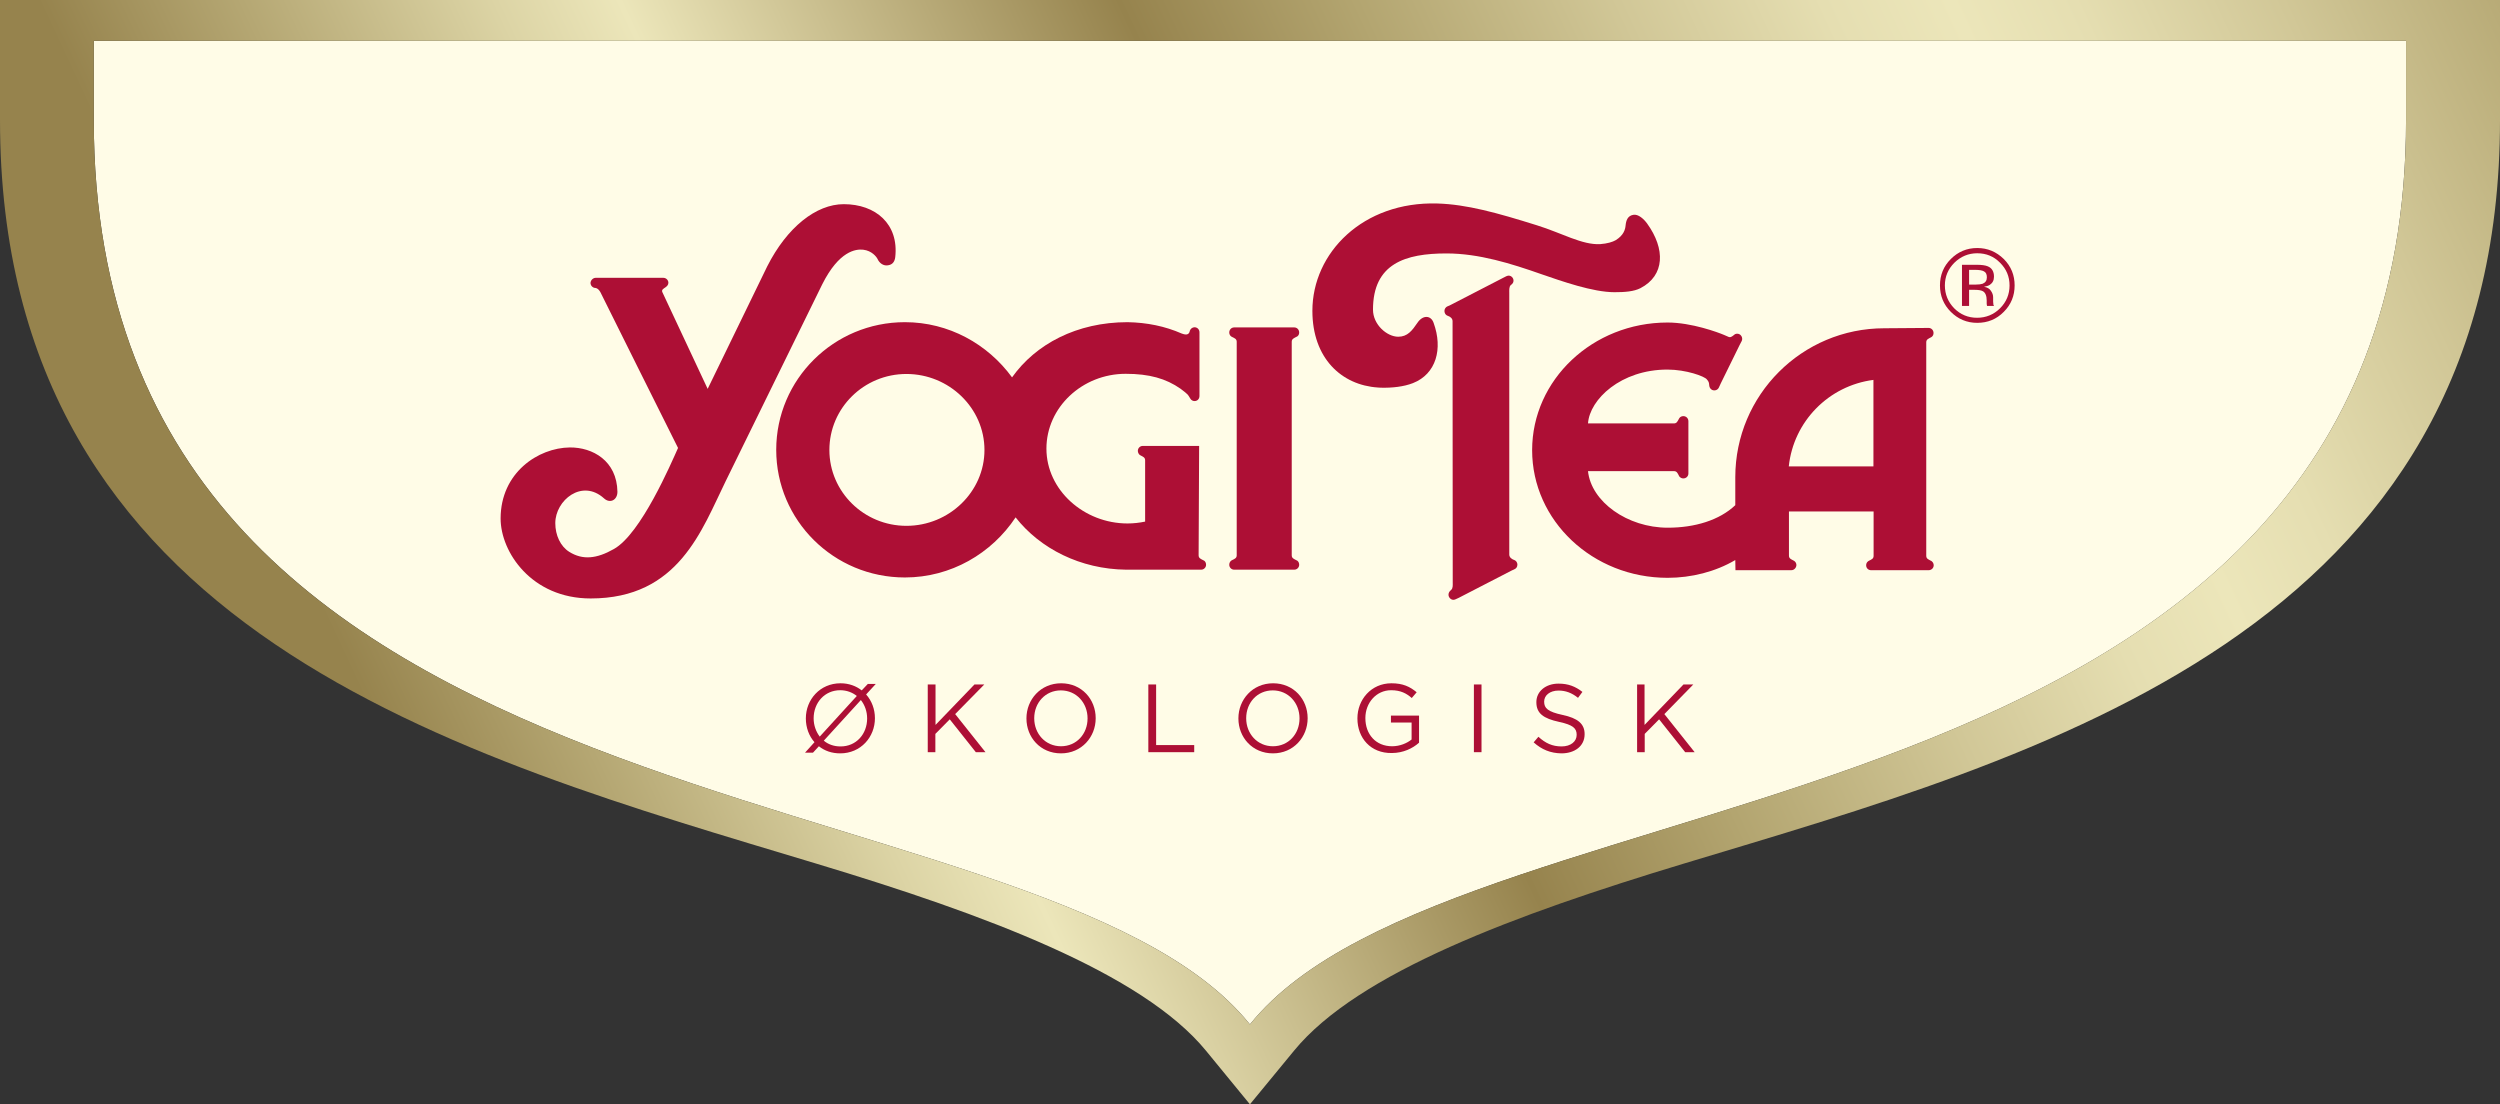 <?xml version="1.0" encoding="utf-8"?>
<!-- Generator: Adobe Illustrator 27.9.0, SVG Export Plug-In . SVG Version: 6.00 Build 0)  -->
<svg version="1.1" id="YOGI_TEA_LOGO_OFFPACK" xmlns="http://www.w3.org/2000/svg" xmlns:xlink="http://www.w3.org/1999/xlink"
	 x="0px" y="0px" viewBox="0 0 147.67 65.23" style="enable-background:new 0 0 147.67 65.23;" xml:space="preserve">
<rect x="0" y="0" width="147.67" height="65.23" fill="#333333" stroke="none"/>
<style type="text/css">
	.st0{fill:#FFFCE7;}
	.st1{fill:#AD0F35;}
	.st2{fill-rule:evenodd;clip-rule:evenodd;fill:#AD0F35;}
	.st3{fill:url(#SVGID_1_);}
</style>
<g>
	<path class="st0" d="M73.83,60.51c12.48-15.54,68.29-10.23,68.29-53.43V2.41H5.54v4.66C5.54,50.28,61.36,44.97,73.83,60.51z"/>
	<g id="Yogi_Tea_2_">
		<path class="st1" d="M110.66,27.55v-5.11c-2.64,0.34-4.72,2.45-5,5.11H110.66L110.66,27.55z M98.49,21.83
			c-2.75,0-4.59,1.76-4.69,3.18h5.08c0.16,0,0.21-0.12,0.29-0.27c0.02-0.03,0.02-0.04,0.03-0.05c0.05-0.07,0.14-0.11,0.23-0.11
			c0.17,0,0.3,0.13,0.3,0.3v0.26v2.57v0.26c0,0.16-0.13,0.29-0.3,0.29c-0.09,0-0.17-0.04-0.23-0.11c-0.01-0.01-0.02-0.02-0.03-0.05
			c-0.08-0.16-0.13-0.27-0.29-0.27H93.8c0.19,1.81,2.33,3.34,4.71,3.34c1.6,0,3.05-0.44,3.99-1.33v-1.65c0-4.86,3.94-8.8,8.8-8.8
			c0.12,0,2.62-0.02,2.62-0.02c0.16,0,0.29,0.13,0.29,0.3c0,0.1-0.04,0.18-0.11,0.23c-0.01,0.01-0.02,0.01-0.05,0.03
			c-0.15,0.08-0.27,0.12-0.27,0.29l0,12.61c0,0.17,0.12,0.21,0.27,0.29c0.04,0.02,0.05,0.02,0.05,0.03
			c0.07,0.05,0.12,0.14,0.12,0.24c0,0.16-0.13,0.29-0.3,0.29h-0.26h-2.88h-0.26c-0.17,0-0.29-0.13-0.29-0.29
			c0-0.1,0.04-0.18,0.12-0.24c0.01-0.01,0.01-0.01,0.05-0.03c0.16-0.08,0.27-0.12,0.27-0.29v-2.62h-5v2.61
			c0,0.17,0.12,0.21,0.27,0.29c0.04,0.02,0.04,0.03,0.05,0.03c0.07,0.05,0.12,0.14,0.12,0.23c0,0.16-0.13,0.31-0.3,0.31h-0.26h-3.04
			l-0.01-0.6c-1.17,0.69-2.59,1.05-4,1.05c-4.42,0-8-3.37-8-7.54c0-4.16,3.58-7.54,8-7.54c1.43,0,3,0.59,3.33,0.73l0.23,0.1
			c0.15,0.08,0.23,0.01,0.37-0.1c0.03-0.02,0.04-0.03,0.05-0.04c0.08-0.04,0.18-0.04,0.26,0c0.14,0.07,0.21,0.25,0.14,0.4
			l-0.12,0.23l-1.12,2.28l-0.11,0.24c-0.07,0.15-0.25,0.21-0.4,0.14c-0.08-0.04-0.14-0.12-0.16-0.21c0-0.01,0-0.02-0.01-0.06
			c-0.01-0.18-0.04-0.23-0.14-0.35C100.69,22.23,99.6,21.83,98.49,21.83L98.49,21.83z"/>
		<path class="st1" d="M81.1,18.29c0,0.89,0.83,1.6,1.49,1.6c0.55,0,0.82-0.36,1.14-0.83c0.31-0.46,0.79-0.45,0.95,0.01
			c0.56,1.54,0.15,3.02-1.22,3.56c-0.54,0.21-1.22,0.29-1.92,0.27l-0.15-0.01c-2.15-0.14-3.87-1.73-3.87-4.53
			c0-3.43,2.99-6.47,7.38-6.34c1.73,0.05,3.53,0.55,5.89,1.29c1.45,0.45,2.67,1.17,3.73,1.11c0.42-0.03,0.74-0.13,0.91-0.23
			c0.48-0.29,0.57-0.64,0.59-0.87c0.03-0.3,0.12-0.57,0.45-0.63c0.3-0.06,0.63,0.25,0.82,0.51c1.09,1.51,1.05,3.07-0.39,3.82
			c-0.39,0.2-0.92,0.24-1.54,0.24c-1.27,0-3.11-0.65-4.3-1.06c-1.79-0.63-3.7-1.23-5.62-1.23C83.02,14.97,81.1,15.56,81.1,18.29
			L81.1,18.29z"/>
		<path class="st1" d="M35.19,16.41h0.03h0.72h2.4h0.81h0.03c0.17,0,0.3,0.14,0.3,0.29c0,0.12-0.07,0.2-0.17,0.27
			c-0.11,0.08-0.26,0.14-0.18,0.3l2.67,5.7l3.52-7.24c1.17-2.31,2.89-3.67,4.52-3.67c1.88,0,3.26,1.17,3.04,3.13
			c-0.03,0.25-0.15,0.44-0.42,0.48c-0.26,0.05-0.51-0.11-0.63-0.38c-0.06-0.12-0.33-0.48-0.84-0.54c-0.44-0.05-1.43,0.07-2.42,2.04
			l-5.7,11.62c-1.42,2.89-2.78,6.94-7.98,6.94c-3.5,0-5.32-2.75-5.32-4.72c0-2.71,2.22-4.18,4.09-4.2c1.34-0.01,2.78,0.78,2.81,2.62
			c0,0.49-0.44,0.71-0.79,0.39c-1.3-1.18-2.88,0.11-2.88,1.46c0,0.71,0.3,1.37,0.83,1.7c0.79,0.49,1.61,0.41,2.63-0.17
			c1.6-0.89,3.39-5.08,3.79-5.97c0,0-4.59-9.19-4.58-9.19c0,0-0.11-0.23-0.29-0.26c-0.17,0-0.3-0.14-0.3-0.3
			C34.89,16.55,35.03,16.41,35.19,16.41L35.19,16.41z"/>
		<path class="st1" d="M73.05,20.19c0-0.17-0.12-0.21-0.28-0.29c-0.03-0.02-0.04-0.03-0.05-0.03c-0.07-0.05-0.11-0.14-0.11-0.23
			c0-0.17,0.13-0.3,0.29-0.3l0.27,0h3.02l0.26,0c0.16,0,0.29,0.13,0.29,0.3c0,0.1-0.04,0.18-0.11,0.23
			c-0.01,0.01-0.02,0.01-0.06,0.03c-0.15,0.08-0.27,0.12-0.27,0.29V32.8c0,0.17,0.12,0.21,0.27,0.29c0.04,0.02,0.04,0.02,0.06,0.03
			c0.07,0.05,0.11,0.14,0.11,0.24c0,0.16-0.13,0.29-0.29,0.29l-0.26,0h-3.02l-0.27,0c-0.16,0-0.29-0.13-0.29-0.29
			c0-0.1,0.04-0.18,0.11-0.24c0.01-0.01,0.02-0.01,0.05-0.03c0.16-0.08,0.28-0.12,0.28-0.29V20.19L73.05,20.19z"/>
		<path class="st1" d="M85.8,18.97c0-0.15-0.12-0.26-0.27-0.31c-0.16-0.05-0.21-0.19-0.21-0.29c0-0.13,0.08-0.22,0.15-0.26
			c0.07-0.03,0.22-0.1,0.22-0.1l3.1-1.6c0.15-0.08,0.22-0.12,0.32-0.13c0.17,0,0.29,0.15,0.29,0.29c0,0.11-0.04,0.18-0.16,0.27
			c-0.11,0.09-0.09,0.33-0.09,0.45l0,15.47c0,0.15,0.13,0.26,0.27,0.31c0.16,0.05,0.21,0.19,0.21,0.28c0,0.14-0.08,0.23-0.15,0.26
			c-0.06,0.03-0.21,0.1-0.21,0.1l-3.1,1.6c-0.15,0.07-0.24,0.12-0.32,0.12c-0.16,0-0.29-0.15-0.29-0.3c0-0.11,0.05-0.2,0.16-0.29
			c0.11-0.09,0.09-0.3,0.09-0.42L85.8,18.97L85.8,18.97z"/>
		<path class="st2" d="M48.99,26.58c0,2.47,2.04,4.48,4.55,4.48c2.52,0,4.61-2.01,4.61-4.48c0-2.48-2.09-4.49-4.61-4.49
			C51.03,22.09,48.99,24.1,48.99,26.58L48.99,26.58z M70.8,32.8c0,0.17,0.12,0.21,0.27,0.29c0.04,0.02,0.05,0.02,0.06,0.03
			c0.07,0.05,0.11,0.14,0.11,0.24c0,0.16-0.13,0.29-0.29,0.29l-4.43,0c-2.7-0.03-5.08-1.24-6.53-3.09
			c-1.41,2.13-3.82,3.55-6.54,3.55c-4.2,0-7.6-3.37-7.6-7.54c0-4.16,3.4-7.54,7.6-7.54c2.59,0,4.89,1.29,6.33,3.26
			c1.39-1.96,3.82-3.26,6.82-3.26c1.15,0.02,2.22,0.24,3.2,0.67c0.12,0.04,0.37,0.14,0.46-0.08c0.01-0.04,0.01-0.06,0.02-0.08
			c0.04-0.12,0.15-0.21,0.28-0.21c0.16,0,0.29,0.13,0.29,0.3v0.05v3.64v0.07c0,0.17-0.12,0.3-0.29,0.3c-0.1,0-0.19-0.05-0.24-0.13
			c-0.09-0.13-0.12-0.23-0.24-0.32c0,0-0.1-0.1-0.35-0.28c-0.86-0.6-1.84-0.88-3.24-0.88c-2.56,0-4.68,1.98-4.68,4.42
			c0,2.45,2.22,4.42,4.79,4.42c0.35,0,0.7-0.04,1.04-0.11l0-3.62c0-0.17-0.12-0.21-0.27-0.29c-0.03-0.02-0.05-0.03-0.05-0.03
			c-0.06-0.05-0.11-0.14-0.11-0.24c0-0.16,0.13-0.29,0.29-0.29l-0.04,0h3.37L70.8,32.8L70.8,32.8z"/>
		<path class="st1" d="M115.89,15.64h0.85c0.31,0,0.53,0.03,0.67,0.09c0.25,0.1,0.37,0.31,0.37,0.61c0,0.22-0.08,0.37-0.24,0.48
			c-0.08,0.06-0.2,0.09-0.35,0.12c0.19,0.03,0.33,0.11,0.41,0.24c0.09,0.13,0.13,0.25,0.13,0.38v0.18c0,0.06,0,0.12,0.01,0.18
			c0,0.07,0.01,0.11,0.03,0.12l0.01,0.03h-0.41l-0.01-0.05l-0.01-0.08v-0.19c0-0.28-0.08-0.47-0.23-0.55
			c-0.09-0.05-0.25-0.08-0.47-0.08h-0.34v0.95h-0.42V15.64L115.89,15.64z M117.36,16.38c0-0.17-0.05-0.29-0.17-0.35
			c-0.1-0.06-0.28-0.09-0.52-0.09h-0.36v0.87h0.39c0.18,0,0.32-0.02,0.41-0.05C117.28,16.69,117.36,16.57,117.36,16.38L117.36,16.38
			z M119,16.86c0,0.61-0.21,1.13-0.64,1.56c-0.43,0.44-0.96,0.65-1.57,0.65c-0.61,0-1.13-0.22-1.56-0.65
			c-0.43-0.43-0.64-0.95-0.64-1.56c0-0.61,0.21-1.13,0.64-1.56c0.43-0.43,0.95-0.65,1.56-0.65c0.61,0,1.13,0.22,1.57,0.65
			C118.79,15.73,119,16.25,119,16.86L119,16.86z M116.79,14.96c-0.52,0-0.97,0.19-1.35,0.56c-0.37,0.37-0.56,0.82-0.56,1.34
			c0,0.53,0.19,0.98,0.55,1.35c0.37,0.37,0.82,0.56,1.35,0.56c0.53,0,0.99-0.19,1.36-0.56c0.37-0.37,0.56-0.82,0.56-1.35
			c0-0.53-0.19-0.97-0.56-1.34C117.77,15.14,117.32,14.96,116.79,14.96L116.79,14.96z"/>
	</g>
	<linearGradient id="SVGID_1_" gradientUnits="userSpaceOnUse" x1="12.937" y1="44.029" x2="214.581" y2="-49.999">
		<stop  offset="0.04" style="stop-color:#96834D"/>
		<stop  offset="0.089" style="stop-color:#B5A773"/>
		<stop  offset="0.15" style="stop-color:#DCD4A5"/>
		<stop  offset="0.18" style="stop-color:#ECE6BA"/>
		<stop  offset="0.3" style="stop-color:#96834D"/>
		<stop  offset="0.357" style="stop-color:#B3A570"/>
		<stop  offset="0.42" style="stop-color:#D1C797"/>
		<stop  offset="0.469" style="stop-color:#E5DEB1"/>
		<stop  offset="0.5" style="stop-color:#ECE6BA"/>
		<stop  offset="0.53" style="stop-color:#E5DEB1"/>
		<stop  offset="0.58" style="stop-color:#D1C797"/>
		<stop  offset="0.643" style="stop-color:#B3A570"/>
		<stop  offset="0.7" style="stop-color:#96834D"/>
		<stop  offset="0.82" style="stop-color:#ECE6BA"/>
		<stop  offset="0.96" style="stop-color:#96834D"/>
	</linearGradient>
	<path class="st3" d="M0,0v7.08c0,30.33,27.2,37.59,48.24,43.94c9.89,2.98,19.23,6.44,23,11.05l2.59,3.16l2.6-3.16
		c3.77-4.61,13.11-8.06,23-11.05c21.04-6.35,48.24-13.61,48.24-43.94V0H0z M73.83,60.51C61.36,44.97,5.54,50.28,5.54,7.08V2.41
		h136.58v4.66C142.12,50.28,86.31,44.97,73.83,60.51z"/>
	<g>
		<path class="st1" d="M51.73,40.4l-0.57,0.62c0.33,0.37,0.52,0.87,0.52,1.4v0.01c0,1.1-0.83,2.07-2.05,2.07
			c-0.5,0-0.92-0.15-1.26-0.42l-0.35,0.38h-0.47l0.56-0.62c-0.33-0.37-0.51-0.87-0.51-1.4v-0.01c0-1.1,0.83-2.07,2.05-2.07
			c0.49,0,0.92,0.16,1.25,0.42l0.36-0.38H51.73z M48.42,43.51l2.19-2.4c-0.26-0.21-0.6-0.34-0.98-0.34c-0.92,0-1.57,0.74-1.57,1.66
			v0C48.06,42.84,48.2,43.22,48.42,43.51z M51.22,42.44L51.22,42.44c0-0.42-0.14-0.8-0.37-1.09l-2.19,2.4
			c0.26,0.22,0.6,0.34,0.98,0.34C50.57,44.1,51.22,43.36,51.22,42.44z"/>
		<path class="st1" d="M54.81,40.43h0.45v2.39l2.3-2.39h0.58l-1.72,1.75l1.79,2.25h-0.57l-1.54-1.94l-0.85,0.86v1.08h-0.45V40.43z"
			/>
		<path class="st1" d="M60.63,42.44v-0.01c0-1.1,0.83-2.07,2.05-2.07c1.22,0,2.04,0.95,2.04,2.06v0.01c0,1.1-0.83,2.07-2.05,2.07
			C61.45,44.5,60.63,43.55,60.63,42.44z M64.24,42.44v-0.01c0-0.91-0.66-1.65-1.58-1.65c-0.91,0-1.57,0.73-1.57,1.64v0.01
			c0,0.91,0.66,1.65,1.58,1.65C63.59,44.08,64.24,43.35,64.24,42.44z"/>
		<path class="st1" d="M67.84,40.43h0.45v3.58h2.25v0.42h-2.71V40.43z"/>
		<path class="st1" d="M73.15,42.44v-0.01c0-1.1,0.83-2.07,2.05-2.07c1.22,0,2.04,0.95,2.04,2.06v0.01c0,1.1-0.83,2.07-2.05,2.07
			C73.97,44.5,73.15,43.55,73.15,42.44z M76.76,42.44v-0.01c0-0.91-0.66-1.65-1.58-1.65c-0.92,0-1.57,0.73-1.57,1.64v0.01
			c0,0.91,0.66,1.65,1.58,1.65C76.11,44.08,76.76,43.35,76.76,42.44z"/>
		<path class="st1" d="M80.18,42.44v-0.01c0-1.1,0.81-2.07,2.01-2.07c0.68,0,1.09,0.2,1.49,0.53l-0.29,0.34
			c-0.31-0.27-0.65-0.46-1.22-0.46c-0.88,0-1.52,0.75-1.52,1.64v0.01c0,0.95,0.61,1.66,1.58,1.66c0.46,0,0.88-0.18,1.15-0.4v-1
			h-1.22v-0.41h1.66v1.6c-0.37,0.33-0.93,0.61-1.61,0.61C80.96,44.5,80.18,43.59,80.18,42.44z"/>
		<path class="st1" d="M87.06,40.43h0.45v4h-0.45V40.43z"/>
		<path class="st1" d="M90.59,43.85l0.28-0.33c0.42,0.38,0.82,0.57,1.37,0.57c0.54,0,0.89-0.29,0.89-0.68v-0.01
			c0-0.37-0.2-0.58-1.04-0.76c-0.92-0.2-1.34-0.5-1.34-1.16v-0.01c0-0.63,0.55-1.09,1.31-1.09c0.58,0,1,0.17,1.41,0.49l-0.26,0.35
			c-0.37-0.3-0.74-0.43-1.15-0.43c-0.52,0-0.85,0.29-0.85,0.65v0.01c0,0.38,0.21,0.59,1.09,0.78c0.89,0.19,1.3,0.52,1.3,1.13v0.01
			c0,0.69-0.57,1.13-1.37,1.13C91.59,44.49,91.07,44.28,90.59,43.85z"/>
		<path class="st1" d="M96.69,40.43h0.45v2.39l2.3-2.39h0.58l-1.71,1.75l1.79,2.25h-0.56l-1.54-1.94l-0.85,0.86v1.08h-0.45V40.43z"
			/>
	</g>
</g>
</svg>
